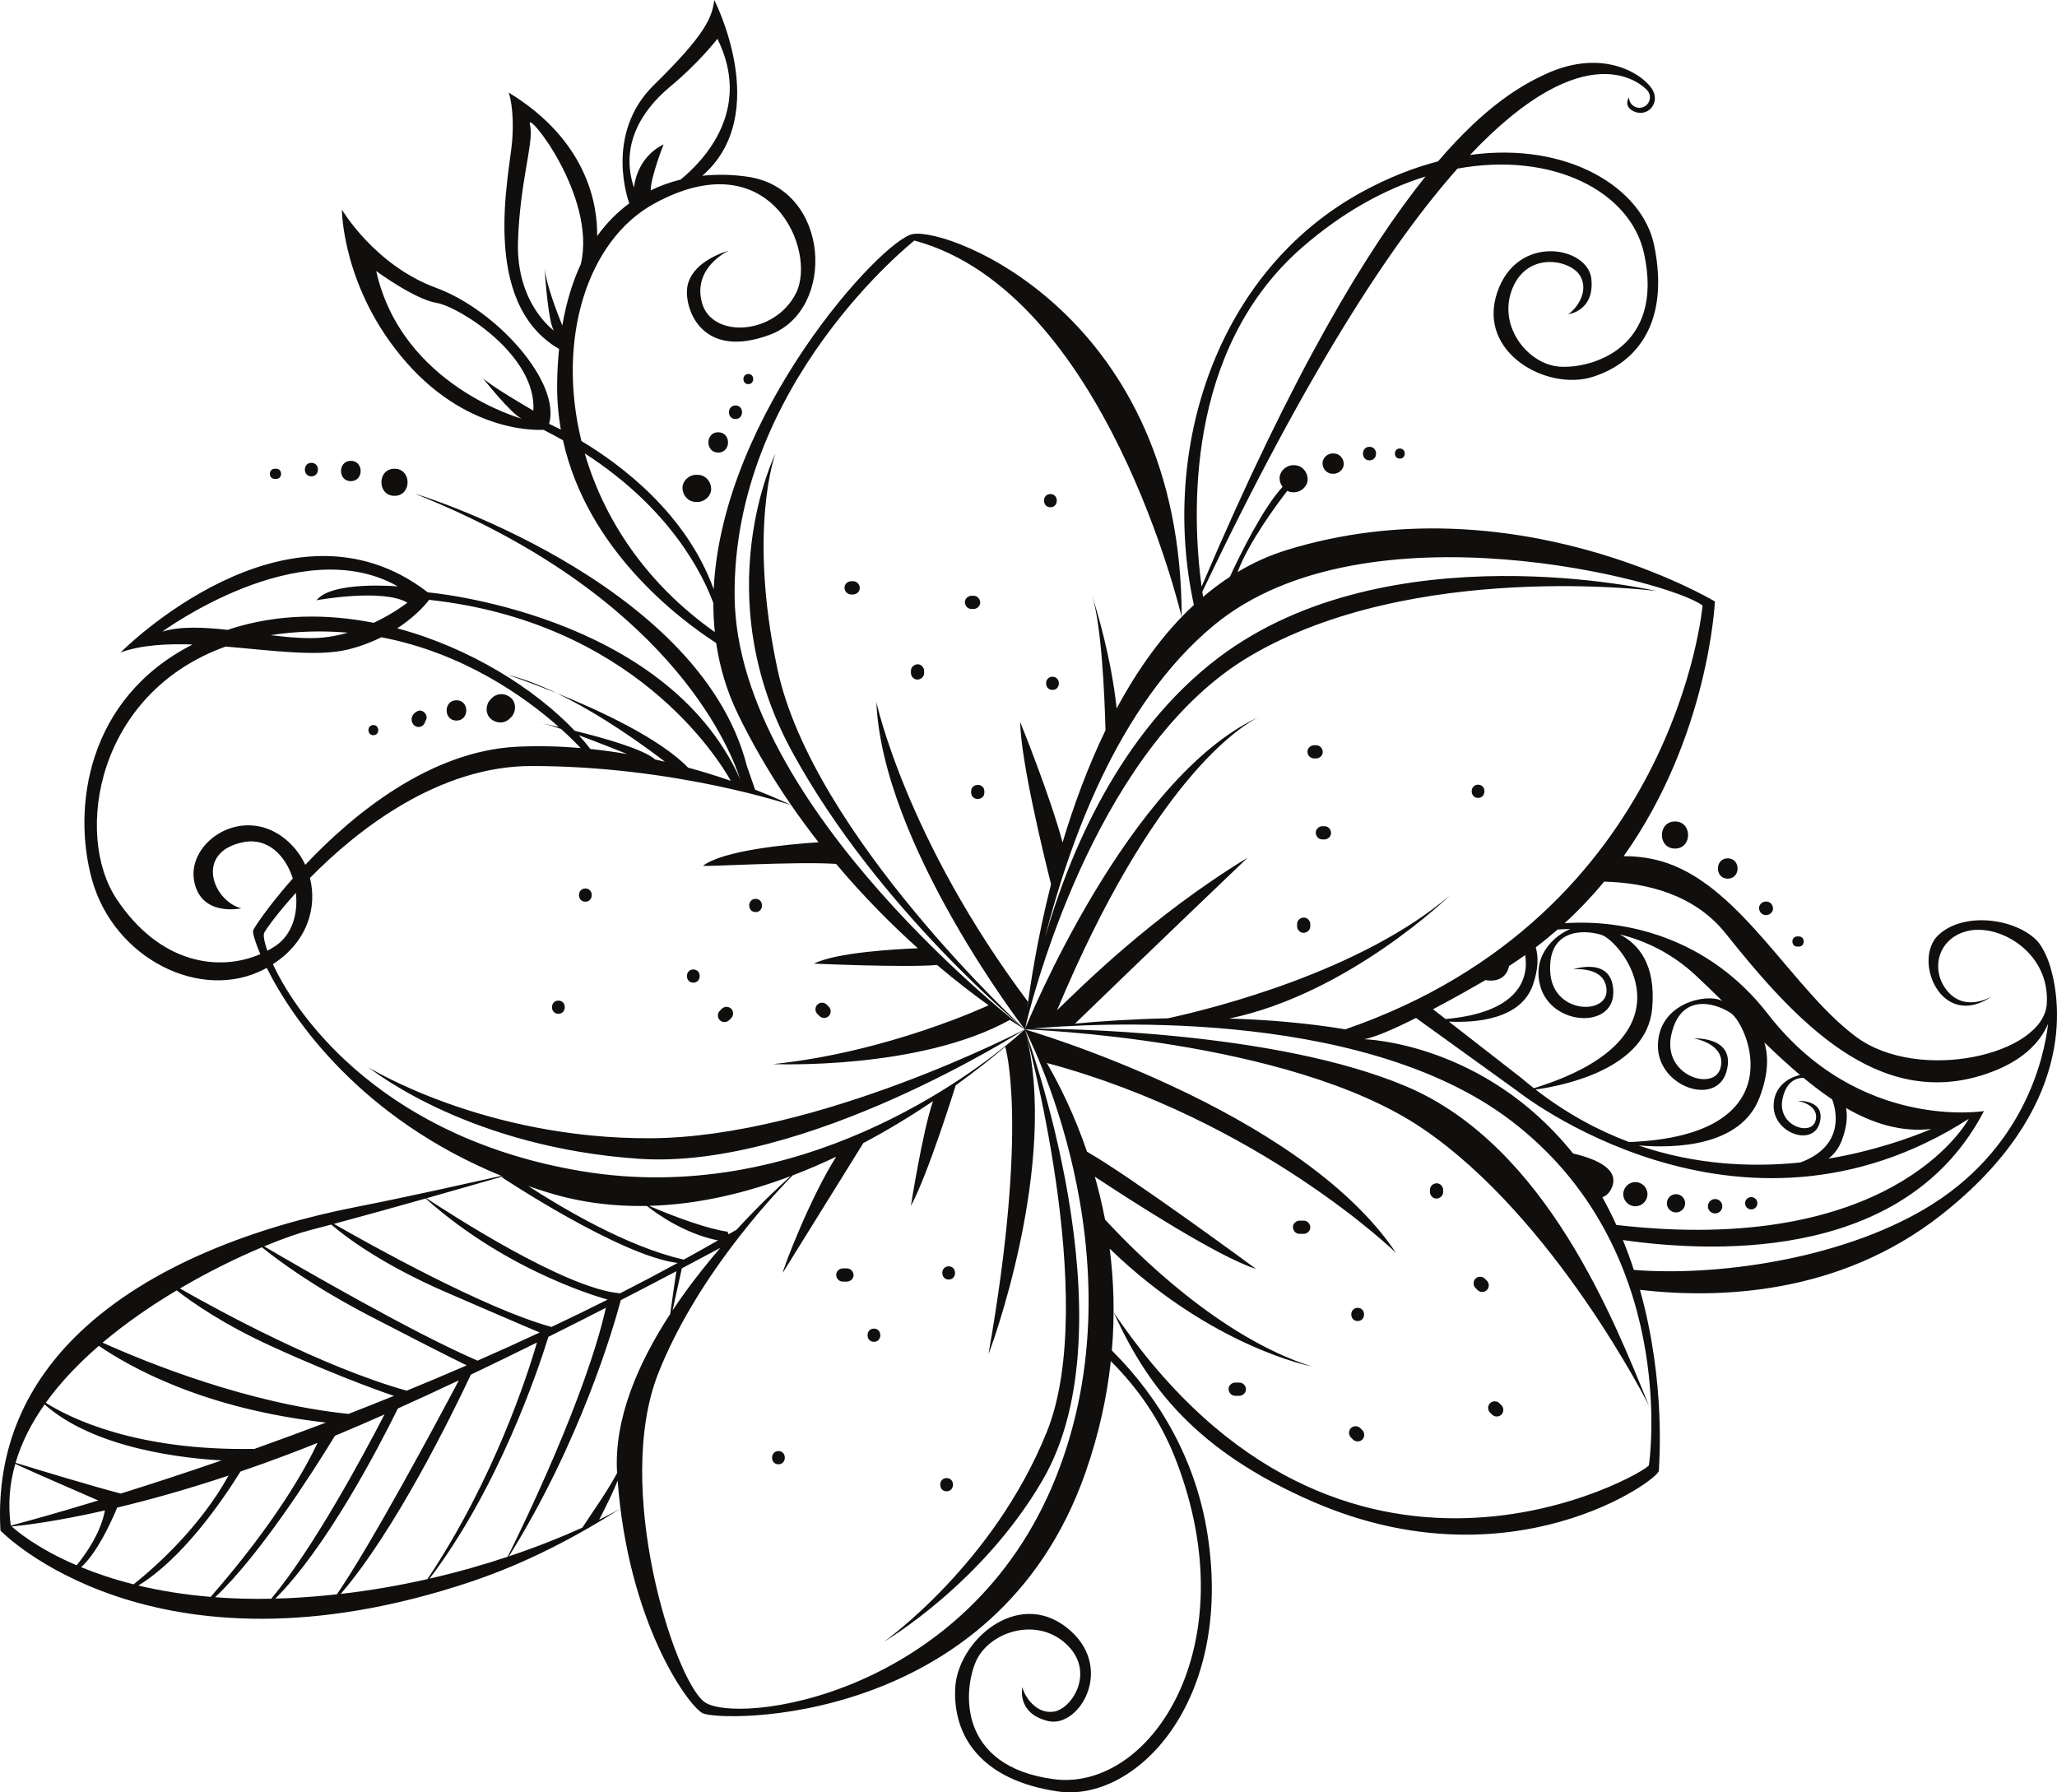 <?xml version="1.0" encoding="UTF-8"?><svg xmlns="http://www.w3.org/2000/svg" xmlns:xlink="http://www.w3.org/1999/xlink" height="435.7" preserveAspectRatio="xMidYMid meet" version="1.0" viewBox="0.0 0.0 500.0 435.7" width="500.0" zoomAndPan="magnify"><defs><clipPath id="a"><path d="M 0 0 L 500 0 L 500 435.68 L 0 435.68 Z M 0 0"/></clipPath></defs><g><g clip-path="url(#a)" id="change1_1"><path d="M 340.262 111.488 C 341.852 111.488 341.852 109.02 340.262 109.02 C 338.672 109.02 338.668 111.488 340.262 111.488 Z M 332.891 111.902 C 335.012 111.902 335.016 108.609 332.891 108.609 C 330.773 108.609 330.77 111.902 332.891 111.902 Z M 323.934 110.223 C 322.641 110.223 321.402 111.359 321.465 112.691 C 321.523 114.031 322.551 115.164 323.934 115.164 C 324.012 115.164 324.086 115.164 324.164 115.164 C 325.453 115.164 326.691 114.027 326.633 112.691 C 326.574 111.355 325.547 110.223 324.164 110.223 C 324.086 110.223 324.012 110.223 323.934 110.223 Z M 419.969 213.586 C 423.145 213.586 423.148 208.645 419.969 208.645 C 416.789 208.645 416.781 213.586 419.969 213.586 Z M 429.223 222.434 C 429.258 222.434 429.293 222.434 429.328 222.434 C 430.188 222.434 431.016 221.676 430.973 220.789 C 430.934 219.895 430.25 219.141 429.328 219.141 C 429.293 219.141 429.258 219.141 429.223 219.141 C 428.359 219.141 427.535 219.898 427.574 220.789 C 427.617 221.68 428.301 222.434 429.223 222.434 Z M 436.871 230.098 C 436.996 230.098 437.121 230.098 437.246 230.098 C 438.836 230.098 438.84 227.625 437.246 227.625 C 437.121 227.625 436.996 227.625 436.871 227.625 C 435.281 227.625 435.281 230.098 436.871 230.098 Z M 407.145 206.27 C 411.383 206.27 411.391 199.684 407.145 199.684 C 402.902 199.684 402.898 206.27 407.145 206.27 Z M 425.676 293.984 C 426.504 293.984 427.172 293.312 427.172 292.488 C 427.172 291.66 426.5 290.992 425.676 290.992 C 424.848 290.992 424.18 291.664 424.18 292.488 C 424.18 293.316 424.852 293.984 425.676 293.984 Z M 416.895 294.965 C 417.863 294.965 418.648 294.18 418.648 293.211 C 418.645 292.242 417.859 291.461 416.895 291.461 C 415.926 291.461 415.141 292.246 415.141 293.215 C 415.145 294.18 415.926 294.965 416.895 294.965 Z M 407.391 294.719 C 408.613 294.715 409.609 293.723 409.609 292.496 C 409.609 291.27 408.613 290.277 407.387 290.277 C 406.16 290.277 405.168 291.273 405.168 292.496 C 405.172 293.723 406.164 294.719 407.391 294.719 Z M 397.512 293.223 C 399.137 293.219 400.449 291.902 400.449 290.281 C 400.449 288.656 399.133 287.344 397.512 287.344 C 395.887 287.344 394.57 288.66 394.57 290.285 C 394.574 291.906 395.891 293.223 397.512 293.223 Z M 497.848 248.852 C 495.785 253.641 491.305 258.168 482.742 261.059 C 456.379 269.965 436.242 247.949 419.453 226.895 C 411.855 217.367 400.176 214.582 389.938 214.301 C 387.051 217.785 383.855 221.18 380.32 224.418 C 394.621 223.406 415.141 227.625 429.746 246.508 C 451.855 275.09 482.242 270.078 482.242 270.078 C 463.758 305.652 419.18 304.945 394.48 301.43 C 395.473 303.863 396.359 306.289 397.148 308.695 C 397.148 308.695 397.148 308.691 397.148 308.691 C 416.609 310.262 446.605 306.375 467.809 293.887 C 491.988 279.648 496.863 257.121 497.848 248.852 Z M 392.891 297.77 L 392.891 297.766 C 459.336 305.426 477.746 273.426 478.551 271.969 C 422.391 308.008 368.738 265.141 368.738 265.141 C 365.762 262.996 348.84 250.797 344.199 247.453 C 339.18 249.969 334.352 252.113 331.609 252.617 C 331.609 252.617 360.637 253.289 382.367 280.387 C 388.359 281.801 393.801 284.336 391.723 288.836 C 391.188 290 390.418 290.691 389.496 291.02 C 390.73 293.254 391.859 295.508 392.891 297.77 Z M 361.105 238.234 C 358.898 239.516 353.809 242.438 348.328 245.328 L 351.379 247.703 C 368.738 246.18 371.688 238.273 370.734 232.156 C 369.457 233.062 368.148 233.953 366.801 234.816 C 366.781 234.906 366.777 234.98 366.754 235.074 C 366.066 237.848 363.617 238.734 361.105 238.234 Z M 447.676 277.246 C 446.973 279.098 445.848 280.527 444.477 281.641 C 455.453 279.789 464.293 276.613 469.469 274.438 C 462.184 275.258 455.32 273.145 448.727 269.34 C 449.113 271.418 448.91 274.012 447.676 277.246 Z M 427.688 266.805 C 423.113 278.801 406.961 279.168 398.266 278.43 C 412.188 283.195 425.82 283.797 437.625 282.57 C 447.098 279.094 447.043 271.805 445.355 267.25 C 443 265.672 440.676 263.898 438.371 261.992 C 436.195 262.02 434.109 263.258 433.289 267.066 C 431.855 273.742 440.336 276.316 441.324 272.395 C 442.316 268.473 436.996 267.605 436.996 267.605 C 436.996 267.605 443.918 267.223 442.293 273.008 C 440.672 278.793 431.027 275.512 431.121 268.727 C 431.184 264.238 434.531 261.988 437.543 261.309 C 434.617 258.84 431.73 256.16 428.863 253.395 C 429.902 256.738 429.863 261.102 427.688 266.805 Z M 419.66 260.48 C 417.238 269.113 402.852 264.215 402.992 254.094 C 403.133 243.977 414.496 241.449 418.344 243.18 C 418.438 243.223 418.539 243.27 418.645 243.316 C 416.512 241.215 414.383 239.141 412.246 237.156 C 406.324 231.648 399.883 228.641 393.707 227.129 C 398.211 229.453 402.562 234.355 401.598 245.145 C 400.289 259.75 380.328 263.852 373.266 264.848 C 380.734 270.637 388.391 274.762 395.988 277.613 C 436.727 276.023 424.82 248.859 420.625 246.195 C 416.316 243.457 408.371 241.66 406.23 251.621 C 404.09 261.578 416.734 265.414 418.215 259.566 C 419.691 253.719 411.762 252.426 411.762 252.426 C 411.762 252.426 422.078 251.852 419.66 260.48 Z M 381.68 225.82 C 380.621 225.84 379.59 225.883 378.602 225.957 C 376.906 227.438 375.141 228.883 373.293 230.285 C 373.297 230.285 373.297 230.281 373.297 230.281 C 373.969 232.582 373.945 235.551 372.609 239.406 C 369.656 247.922 358.461 248.637 352.191 248.336 L 369.738 261.992 C 370.773 262.875 371.812 263.711 372.852 264.527 C 413.184 252.02 394.012 228.664 389.203 227.223 C 384.312 225.762 376.176 226.191 376.82 236.355 C 377.465 246.52 390.68 246.777 390.512 240.75 C 390.348 234.719 382.363 235.629 382.363 235.629 C 382.363 235.629 392.141 232.273 392.152 241.238 C 392.168 250.199 376.992 249.395 374.379 239.617 C 372.496 232.57 377.293 227.738 381.68 225.82 Z M 327.012 250.211 C 407.41 222.461 413.844 147.199 413.844 147.199 C 406.48 141.312 331.969 121.578 295.156 151.914 C 271.598 171.324 259.738 205.445 253.996 227.953 C 259.84 207.652 272.039 178.121 296.234 159.832 C 337.605 128.551 402.645 143.664 402.645 143.664 C 402.645 143.664 343.453 136.012 303.695 159.57 C 267.734 180.883 252.168 237.805 249.523 248.477 C 249.348 249.379 249.219 249.949 249.137 250.156 C 249.996 248.039 274.273 189.012 305.879 174.348 C 301.289 176.668 280.254 189.879 256.945 245.559 C 262.848 239.879 279.961 222.68 303.266 208.488 C 303.266 208.488 278.891 231.777 261.312 248.816 C 267.293 248.262 275.102 247.719 283.914 247.527 C 295.156 245.07 330.664 236.164 352.395 217.699 C 352.395 217.699 327.875 241.539 298.812 247.59 C 307.961 247.867 317.598 248.641 327.012 250.211 Z M 255.355 249.426 L 255.344 249.426 C 255.348 249.426 255.352 249.426 255.355 249.426 Z M 292.074 142.609 C 314.301 90.293 332.43 60.398 346.492 42.91 C 336.703 45.949 326.441 51.492 316.508 60.152 C 287.879 85.098 289.801 125.746 292.074 142.609 Z M 471.879 295.309 C 446.898 314.957 417.406 315.711 398.629 313.535 C 405.031 336.344 403.227 356.18 403.227 357.504 C 403.227 359.68 367.285 385.82 319.359 365.129 C 290.094 352.488 278.609 336.41 270.695 318.996 C 326.285 401.207 400.531 357.805 400.801 356.164 C 401.07 354.527 408.004 303.477 367.305 272.422 C 330.312 244.195 262.938 248.938 250.961 250.035 C 256.914 250.039 309.695 250.453 341.863 264.102 C 375.984 278.578 392.527 321.488 400.801 341.652 C 400.801 341.652 377.859 295.902 345.523 274.141 C 313.191 252.379 249.109 250.219 249.109 250.219 C 249.109 250.219 214.492 205.391 213.02 170.648 C 213.02 170.648 220.18 203.914 249.867 243.5 L 249.629 245.617 C 250.391 239.602 252.105 228.242 255.477 214.93 C 253.52 207.141 248.145 184.953 247.973 175.488 C 247.973 175.488 255.344 193.656 258.277 204.793 C 260.961 195.859 264.383 186.477 268.719 177.512 C 268.496 169.023 267.773 152.262 265.477 144.844 C 266.441 147.824 270.09 159.641 271.426 172.211 C 276.504 162.766 282.684 154.016 290.199 147.047 C 281.961 109.199 295.609 66.094 330.988 46.699 C 337.383 43.195 343.605 40.77 349.551 39.223 C 361.324 25.477 369.992 20.656 375.562 18.066 C 390.25 11.227 400.195 18.676 401.844 22.129 C 403.379 25.352 400.359 28.438 397.305 27.141 C 394.395 25.906 395.957 23.656 395.957 23.656 C 395.957 24.309 396.207 24.961 396.703 25.457 C 397.699 26.453 399.312 26.453 400.309 25.457 C 401.305 24.461 401.305 22.848 400.309 21.852 C 399.211 20.754 385.887 7.438 357.324 37.664 C 381.301 34.363 399.242 45.809 402.078 59.625 C 405.883 78.164 398.105 88.168 387.094 91.625 C 376.086 95.086 359.086 85.797 363.883 71.223 C 368.68 56.645 385.965 59.879 386.809 67.758 C 387.656 75.633 381.176 76.395 381.176 76.395 C 382.996 75.262 386.355 71.02 384.129 67.105 C 381.902 63.195 371.41 60.906 367.645 70.082 C 363.875 79.254 371.441 88.621 379.129 89.133 C 386.816 89.648 404.617 84.672 399.633 61.656 C 396.352 46.523 377.367 36.77 354.281 40.984 C 338.254 59.012 317.734 90.355 292.246 143.84 C 292.312 144.281 292.375 144.695 292.438 145.094 C 294.508 143.332 296.672 141.699 298.938 140.223 C 301.375 134.957 307.008 123.43 311.758 118.355 C 311.336 117.801 311.07 117.113 311.039 116.371 C 310.957 114.594 312.609 113.078 314.332 113.078 C 314.406 113.078 314.484 113.078 314.562 113.078 C 316.406 113.078 317.773 114.59 317.855 116.371 C 317.934 118.152 316.285 119.664 314.562 119.664 C 314.484 119.664 314.406 119.664 314.332 119.664 C 313.809 119.664 313.328 119.535 312.902 119.32 C 310.312 122.668 303.508 131.848 300.816 139.055 C 304.555 136.82 308.547 134.992 312.824 133.68 C 367.828 116.797 416.844 146.203 416.844 146.203 C 416.844 146.203 415.406 178.938 394.668 208.129 C 398.133 208.102 401.734 208.578 405.34 209.832 C 423.609 216.184 435.879 240.691 451.148 252.016 C 466.418 263.344 496.711 256.391 497.516 244.016 C 498.316 231.645 486.27 224.66 478.621 226.23 C 470.977 227.801 469.004 235.863 473.461 241.02 C 477.922 246.18 484.266 242.141 484.266 242.141 C 471.848 250.734 464.73 233.199 471.238 227.227 C 477.512 221.473 489.926 223.344 495.066 228.59 C 495.848 229.383 496.762 230.836 497.547 232.699 C 497.551 232.707 497.617 232.859 497.727 233.141 C 497.773 233.258 497.816 233.371 497.859 233.488 C 497.895 233.586 497.934 233.688 497.973 233.801 C 498.164 234.336 498.344 234.898 498.504 235.484 C 500.883 243.809 504.66 269.527 471.879 295.309 Z M 181.895 93.375 C 183.484 93.375 183.488 90.906 181.895 90.906 C 180.309 90.906 180.305 93.375 181.895 93.375 Z M 178.777 101.855 C 180.898 101.855 180.902 98.562 178.777 98.562 C 176.66 98.562 176.656 101.855 178.777 101.855 Z M 174.578 105.074 C 171.398 105.074 171.395 110.016 174.578 110.016 C 177.758 110.016 177.762 105.074 174.578 105.074 Z M 169.57 115.422 C 169.441 115.422 169.316 115.422 169.188 115.422 C 167.465 115.422 165.812 116.938 165.895 118.715 C 165.973 120.5 167.34 122.012 169.188 122.012 C 169.316 122.012 169.441 122.012 169.57 122.012 C 171.297 122.012 172.945 120.496 172.863 118.715 C 172.785 116.934 171.418 115.422 169.57 115.422 Z M 90.754 178.719 C 92.344 178.719 92.348 176.246 90.754 176.246 C 89.164 176.246 89.164 178.719 90.754 178.719 Z M 66.793 116.414 C 66.906 116.414 67.02 116.414 67.137 116.414 C 68.723 116.414 68.727 113.941 67.137 113.941 C 67.02 113.941 66.906 113.941 66.793 113.941 C 65.203 113.941 65.199 116.414 66.793 116.414 Z M 102.176 176.66 C 102.777 176.496 103.254 175.949 103.363 175.34 C 103.652 174.965 103.785 174.492 103.641 173.961 C 103.426 173.18 102.445 172.477 101.613 172.812 C 100.527 173.25 99.754 174.289 100.148 175.512 C 100.426 176.355 101.289 176.906 102.176 176.66 Z M 75.691 115.797 C 77.812 115.797 77.816 112.504 75.691 112.504 C 73.574 112.504 73.57 115.797 75.691 115.797 Z M 85.277 112.023 C 82.098 112.023 82.094 116.965 85.277 116.965 C 88.457 116.965 88.461 112.023 85.277 112.023 Z M 110.953 175.16 C 114.133 175.16 114.137 170.219 110.953 170.219 C 107.773 170.219 107.77 175.16 110.953 175.16 Z M 123.895 174.676 C 124.008 174.562 124.121 174.449 124.238 174.336 C 125.457 173.113 125.547 170.879 124.238 169.676 C 122.922 168.469 120.883 168.375 119.578 169.676 C 119.465 169.789 119.352 169.906 119.238 170.02 C 118.016 171.238 117.926 173.473 119.238 174.676 C 120.551 175.883 122.594 175.98 123.895 174.676 Z M 95.891 113.938 C 91.652 113.938 91.645 120.527 95.891 120.527 C 100.129 120.527 100.137 113.938 95.891 113.938 Z M 132.074 175.879 C 131.625 175.766 131.227 175.68 130.898 175.633 C 130.898 175.633 131.332 175.719 132.074 175.879 Z M 135.215 168.445 C 131.211 166.523 127.164 164.941 123.348 164.016 C 123.348 164.016 128.398 165.691 135.215 168.445 Z M 132.32 64.473 C 132.324 64.66 132.34 64.859 132.359 65.066 C 132.336 64.688 132.32 64.473 132.32 64.473 Z M 362.688 343.863 C 363.301 344.477 364.344 344.477 364.957 343.863 C 365.574 343.25 365.574 342.211 364.957 341.594 C 364.789 341.426 364.621 341.258 364.453 341.09 C 363.84 340.477 362.797 340.477 362.184 341.09 C 361.566 341.707 361.566 342.746 362.184 343.359 C 362.352 343.527 362.52 343.695 362.688 343.863 Z M 350.793 289.742 C 350.793 289.574 350.793 289.406 350.793 289.238 C 350.793 288.398 350.055 287.594 349.188 287.633 C 348.316 287.672 347.582 288.34 347.582 289.238 C 347.582 289.406 347.582 289.574 347.582 289.742 C 347.582 290.582 348.32 291.387 349.188 291.348 C 350.059 291.309 350.793 290.645 350.793 289.742 Z M 360.922 310.812 C 360.309 310.199 359.266 310.199 358.648 310.812 C 358.035 311.426 358.035 312.469 358.648 313.082 C 358.816 313.25 358.988 313.418 359.156 313.586 C 359.77 314.199 360.812 314.199 361.426 313.586 C 362.039 312.973 362.039 311.93 361.426 311.316 C 361.258 311.148 361.09 310.98 360.922 310.812 Z M 315.883 296.719 C 315.043 296.719 314.238 297.453 314.277 298.32 C 314.316 299.191 314.98 299.926 315.883 299.926 C 316.219 299.926 316.555 299.926 316.891 299.926 C 317.73 299.926 318.535 299.188 318.496 298.32 C 318.457 297.453 317.789 296.719 316.891 296.719 C 316.555 296.719 316.219 296.719 315.883 296.719 Z M 301.246 339.289 C 302.086 339.289 302.895 338.551 302.855 337.684 C 302.816 336.812 302.148 336.078 301.246 336.078 C 300.91 336.078 300.574 336.078 300.238 336.078 C 299.398 336.078 298.594 336.816 298.633 337.684 C 298.672 338.555 299.34 339.289 300.238 339.289 C 300.574 339.289 300.91 339.289 301.246 339.289 Z M 328.371 349.418 C 328.539 349.586 328.707 349.754 328.879 349.922 C 329.488 350.535 330.535 350.535 331.148 349.922 C 331.762 349.305 331.762 348.266 331.148 347.648 C 330.98 347.48 330.812 347.312 330.645 347.145 C 330.027 346.531 328.984 346.531 328.371 347.145 C 327.758 347.762 327.758 348.801 328.371 349.418 Z M 330.012 317.91 C 327.945 317.91 327.941 321.121 330.012 321.121 C 332.078 321.121 332.082 317.91 330.012 317.91 Z M 230.094 359.293 C 228.027 359.293 228.023 362.504 230.094 362.504 C 232.16 362.504 232.164 359.293 230.094 359.293 Z M 189.219 352.73 C 187.152 352.73 187.148 355.941 189.219 355.941 C 191.285 355.941 191.289 352.73 189.219 352.73 Z M 212.43 322.957 C 210.363 322.957 210.359 326.168 212.43 326.168 C 214.496 326.168 214.5 322.957 212.43 322.957 Z M 230.598 307.816 C 228.531 307.816 228.527 311.031 230.598 311.031 C 232.664 311.031 232.668 307.816 230.598 307.816 Z M 205.871 308.324 C 205.535 308.324 205.199 308.324 204.859 308.324 C 204.023 308.324 203.219 309.062 203.258 309.93 C 203.297 310.801 203.961 311.535 204.859 311.535 C 205.199 311.535 205.535 311.535 205.871 311.535 C 206.711 311.535 207.516 310.797 207.477 309.93 C 207.438 309.059 206.77 308.324 205.871 308.324 Z M 135.727 243.223 C 133.66 243.223 133.656 246.434 135.727 246.434 C 137.793 246.434 137.797 243.223 135.727 243.223 Z M 168.527 235.656 C 166.461 235.656 166.457 238.867 168.527 238.867 C 170.594 238.867 170.598 235.656 168.527 235.656 Z M 142.285 215.973 C 140.219 215.973 140.219 219.184 142.285 219.184 C 144.352 219.184 144.355 215.973 142.285 215.973 Z M 199.184 246.973 C 199.797 247.59 200.844 247.59 201.453 246.973 C 202.07 246.359 202.07 245.32 201.453 244.703 C 201.285 244.535 201.117 244.367 200.949 244.199 C 200.336 243.586 199.293 243.586 198.68 244.199 C 198.066 244.812 198.066 245.855 198.68 246.469 C 198.848 246.637 199.016 246.805 199.184 246.973 Z M 183.668 218.496 C 181.602 218.496 181.598 221.711 183.668 221.711 C 185.734 221.711 185.734 218.496 183.668 218.496 Z M 175.465 245.211 C 175.297 245.379 175.129 245.547 174.961 245.715 C 174.348 246.328 174.348 247.371 174.961 247.984 C 175.578 248.598 176.617 248.598 177.23 247.984 C 177.402 247.816 177.57 247.648 177.738 247.48 C 178.352 246.867 178.352 245.82 177.738 245.211 C 177.121 244.594 176.082 244.594 175.465 245.211 Z M 221.422 163.078 C 221.422 163.246 221.422 163.414 221.422 163.582 C 221.422 164.422 222.16 165.227 223.027 165.188 C 223.898 165.148 224.633 164.484 224.633 163.582 C 224.633 163.414 224.633 163.246 224.633 163.078 C 224.633 162.238 223.895 161.434 223.027 161.473 C 222.156 161.512 221.422 162.18 221.422 163.078 Z M 255.324 120.094 C 253.258 120.094 253.258 123.305 255.324 123.305 C 257.391 123.305 257.395 120.094 255.324 120.094 Z M 255.828 167.711 C 257.898 167.711 257.898 164.5 255.828 164.5 C 253.766 164.5 253.762 167.711 255.828 167.711 Z M 206.879 141.285 C 206.039 141.285 205.234 142.027 205.273 142.895 C 205.312 143.762 205.98 144.5 206.879 144.5 C 207.047 144.5 207.215 144.5 207.387 144.5 C 208.223 144.5 209.027 143.762 208.988 142.895 C 208.949 142.023 208.285 141.285 207.387 141.285 C 207.215 141.285 207.047 141.285 206.879 141.285 Z M 236.652 148.031 C 237.492 148.031 238.297 147.293 238.258 146.426 C 238.223 145.555 237.555 144.82 236.652 144.82 C 236.484 144.82 236.316 144.82 236.148 144.82 C 235.309 144.82 234.504 145.559 234.543 146.426 C 234.582 147.297 235.25 148.031 236.148 148.031 C 236.316 148.031 236.484 148.031 236.652 148.031 Z M 239.27 192.66 C 239.27 192.555 239.27 192.453 239.27 192.348 C 239.27 190.281 236.059 190.277 236.059 192.348 C 236.059 192.453 236.059 192.555 236.059 192.66 C 236.059 194.727 239.27 194.73 239.27 192.66 Z M 316.891 223.039 C 316.023 223.078 315.285 223.742 315.285 224.645 C 315.285 224.812 315.285 224.98 315.285 225.148 C 315.285 225.988 316.023 226.793 316.891 226.754 C 317.762 226.715 318.496 226.051 318.496 225.148 C 318.496 224.98 318.496 224.812 318.496 224.645 C 318.496 223.805 317.758 223 316.891 223.039 Z M 359.281 190.742 C 357.215 190.742 357.211 193.953 359.281 193.953 C 361.348 193.953 361.352 190.742 359.281 190.742 Z M 321.523 182.762 C 321.484 181.891 320.82 181.152 319.918 181.152 C 319.75 181.152 319.582 181.152 319.414 181.152 C 318.574 181.152 317.77 181.891 317.809 182.762 C 317.848 183.629 318.516 184.363 319.414 184.363 C 319.582 184.363 319.75 184.363 319.918 184.363 C 320.758 184.363 321.562 183.629 321.523 182.762 Z M 321.938 200.836 C 321.77 200.836 321.602 200.836 321.434 200.836 C 320.594 200.836 319.789 201.574 319.828 202.441 C 319.867 203.309 320.531 204.047 321.434 204.047 C 321.602 204.047 321.77 204.047 321.938 204.047 C 322.777 204.047 323.582 203.309 323.543 202.441 C 323.504 201.57 322.84 200.836 321.938 200.836 Z M 305.879 174.348 C 306.188 174.203 306.496 174.055 306.805 173.922 C 306.805 173.922 306.484 174.039 305.879 174.348 Z M 89.559 259.449 C 91.629 261 114.766 278.902 155.301 281.68 C 195.84 284.457 249.109 250.219 249.109 250.219 C 249.109 250.219 198.75 276.461 158.215 276.684 C 117.68 276.91 89.559 259.449 89.559 259.449 Z M 254.438 348.109 C 241.441 380.316 214.91 399.039 214.91 399.039 C 214.91 399.039 238.699 385.141 253.453 359.746 C 275.684 321.488 249.109 250.219 249.109 250.219 C 249.109 250.219 267.434 315.902 254.438 348.109 Z M 188.98 162.66 C 181.691 128.492 188.488 110.258 188.488 110.258 C 188.488 110.258 171.609 144.352 192.547 182.742 C 213.48 221.133 249.109 250.219 249.109 250.219 C 249.109 250.219 197.578 202.953 188.98 162.66 Z M 173.754 153.641 C 173.512 151.297 173.391 148.949 173.395 146.598 C 170.785 139.512 162.934 123.633 142.141 110.215 C 146.723 125.988 156.871 141.738 173.754 153.641 Z M 141.211 64.141 L 141.199 64.152 C 145.055 47.586 127.691 26.16 128.809 30.266 C 128.867 30.488 128.914 30.727 128.949 30.977 C 129.555 35.367 126.402 44.25 125.91 58.625 C 125.391 73.824 134.617 80.336 134.617 80.336 C 133.297 78.234 132.531 67.691 132.359 65.066 C 132.711 68.973 135.406 75.98 136.68 79.117 C 137.676 73.348 139.227 68.375 141.211 64.141 Z M 106.152 73.641 C 100.801 72.77 91.445 65.887 91.445 65.887 C 97.695 93.82 126.859 101.785 126.859 101.785 C 124.305 100.734 117.281 91.82 117.281 91.82 C 119.266 93.859 129.648 99.824 129.648 99.824 C 130.469 86.301 111.508 74.512 106.152 73.641 Z M 154.113 45.613 C 154.113 45.613 154.504 38.434 161.301 35.105 C 161.301 35.105 158.164 43.039 158.168 46.277 C 160.527 45.121 162.969 44.258 165.445 43.648 C 171.188 38.949 182.902 26.621 174.383 9.426 C 174.383 9.426 170.133 15.035 162.812 21.137 C 155.492 27.234 150.758 35.754 154.113 45.613 Z M 249.109 250.219 C 249.109 250.219 247.781 249.449 245.465 247.922 C 223.359 260.188 187.961 258.66 187.961 258.66 C 216.176 255.715 240.297 244.359 240.297 244.359 L 240.301 244.363 C 236.836 241.879 232.547 238.613 227.777 234.574 C 219.367 235.227 197.859 234.234 197.859 234.234 C 203.34 231.496 217.883 230.703 223.113 230.508 C 216.828 224.859 209.973 218.016 203.23 209.996 C 193.555 209.336 170.441 210.785 170.906 210.434 C 175.832 206.734 191.094 205.258 198.957 204.734 C 196.711 201.859 194.492 198.855 192.328 195.719 C 192.094 195.379 191.859 195.035 191.629 194.691 L 190.762 193.414 C 186.691 187.305 182.844 180.715 179.402 173.652 C 176.656 168.02 174.953 162.199 174.086 156.312 C 164.898 150.359 142.684 133.547 136.848 107.023 C 135.312 106.156 133.738 105.301 132.078 104.469 C 132.078 104.469 114.488 105.977 98.805 88.129 C 83.125 70.277 83.102 50.949 83.102 50.949 C 83.102 50.949 91.055 64.465 105.969 69.953 C 120.883 75.441 136.375 93.027 133.469 103.039 C 133.469 103.039 134.543 103.504 136.328 104.422 C 135.676 100.676 135.348 96.75 135.434 92.641 C 135.488 89.902 135.645 87.301 135.895 84.828 C 116.441 73.52 123.918 42.07 124.5 34.203 C 125.094 26.195 123.645 22.5 123.645 22.5 C 143.055 34.324 145.266 50.172 145.152 57.371 C 147.48 54.137 150.129 51.512 152.98 49.414 L 152.961 49.422 C 152.961 49.422 146.605 32.742 158.973 20.633 C 171.344 8.527 173.105 4.297 173.617 -0.004 C 173.617 -0.004 187.926 27.777 170.707 42.727 C 174.477 42.324 178.242 42.441 181.836 42.977 C 201.852 45.945 203.344 75.312 187.156 81.363 C 170.973 87.41 166.566 75.691 167 70.324 C 167.434 64.957 173.348 62.082 177.172 60.902 C 177.172 60.902 168.223 64.973 170.645 73.645 C 173.062 82.32 188.262 81.547 193.469 71.301 C 198.676 61.059 187.41 33.926 158.996 49.508 C 142.625 58.488 135.27 82.578 141.328 107.203 C 150.965 112.977 166.824 124.848 173.48 143.246 C 175.512 100.531 214.422 58.207 221.879 56.891 C 231.137 55.258 287.23 76.984 287.23 149.961 C 287.23 149.961 268.773 71.016 222.266 58.469 C 222.266 58.469 177.891 93.469 178.57 145.23 C 179.242 196.629 249.109 250.219 249.109 250.219 Z M 192.172 285.902 C 181.383 289.977 169.715 292.805 157.777 293.121 C 164.316 295.945 172.227 298.77 176.84 299.395 C 176.84 299.395 176.965 299.672 177.098 300.035 C 177.691 299.691 178.289 299.348 178.887 298.996 L 178.887 299.078 C 184.398 293.066 189.328 288.453 192.172 285.902 Z M 175.113 303.32 C 172.855 304.531 169.66 306.238 165.738 308.309 L 163.473 318.543 C 167.141 313.02 171.184 307.875 175.113 303.32 Z M 162.91 319.395 C 163.59 314.422 164.105 310.984 164.406 309.012 C 160.492 311.074 155.934 313.453 150.902 316.043 C 149.082 322.867 141.051 350.469 123.707 378.312 C 131.004 375.867 137.047 373.383 141.551 371.34 C 144.203 367.285 147.582 362.574 149.996 358.07 C 149.996 358.062 149.996 358.055 149.996 358.047 C 149.188 344.934 155.121 331.328 162.91 319.395 Z M 123.406 378.414 C 127.344 370.488 142.43 339.355 147.277 317.898 C 142.879 320.148 138.188 322.523 133.301 324.957 C 130.715 333.289 121.113 361.746 104.414 383.734 C 111.41 382.137 117.777 380.289 123.406 378.414 Z M 103.895 383.855 C 120.059 359.688 128.246 334.176 130.523 326.336 C 125.312 328.914 119.914 331.547 114.457 334.145 C 109.867 343.898 96.02 372.168 82.816 387.449 C 90.32 386.59 97.367 385.328 103.895 383.855 Z M 81.891 387.547 C 90.367 375.199 106.094 345.82 111.539 335.531 C 106.598 337.867 101.625 340.164 96.715 342.371 C 91.883 352.176 79.387 376.156 66.926 388.586 C 67.957 388.559 68.984 388.531 70.043 388.484 C 74.102 388.293 78.047 387.969 81.891 387.547 Z M 65.93 388.621 C 76.172 376.41 88.461 353.5 93.465 343.82 C 89.375 345.637 85.344 347.371 81.426 349 C 75.648 358.445 63.02 378.141 52.293 388.258 C 56.547 388.578 61.082 388.719 65.93 388.621 Z M 51.211 388.172 C 66.777 370.297 74.074 357.328 77.188 350.734 C 74.789 351.703 72.441 352.625 70.164 353.484 C 66.105 355.023 62.199 356.426 58.453 357.707 C 53.688 365.352 44.207 378.961 33.629 385.406 C 38.789 386.645 44.648 387.625 51.211 388.172 Z M 32.484 385.117 C 37.883 380.793 48.602 371.246 55.555 358.684 C 45.184 362.137 36.109 364.645 28.492 366.461 C 26.758 370.605 23.465 377.574 19.73 380.953 C 23.363 382.445 27.605 383.887 32.484 385.117 Z M 18.625 380.496 C 20.918 377.684 24.484 372.605 25.504 367.156 C 13.742 369.828 5.934 370.762 2.844 371.055 C 3.938 372.051 9 376.379 18.625 380.496 Z M 2.621 370.848 C 5.477 370.094 13.012 368.055 23.898 364.738 C 19.395 362.789 7.816 357.758 3.711 355.844 C 2.348 360.625 1.891 365.633 2.617 370.844 C 2.617 370.844 2.621 370.848 2.621 370.848 Z M 3.785 355.582 C 8.496 357.027 22.871 361.402 29.363 363.051 C 36.508 360.82 44.773 358.137 53.875 354.992 C 45.305 354.539 23.094 352.301 10.844 341.383 C 7.695 345.844 5.242 350.586 3.785 355.582 Z M 11.121 340.992 C 16.82 344.602 32.91 352.711 61.703 352.195 C 61.703 352.195 61.688 352.227 61.668 352.262 C 67.285 350.262 73.156 348.109 79.23 345.801 C 49.578 342.434 31.867 332.473 24.031 327.148 C 19.141 331.375 14.699 336.008 11.121 340.992 Z M 24.934 326.371 C 35.664 331.199 60.113 341.137 84.609 343.684 C 84.609 343.684 84.586 343.723 84.574 343.746 C 88.242 342.32 91.973 340.844 95.758 339.309 C 95.684 339.285 83.812 335.387 65.91 327.211 C 54.555 322.023 46.992 316.809 42.957 313.668 C 36.82 317.324 30.602 321.582 24.934 326.371 Z M 43.734 313.207 C 53.535 318.793 78.344 332.289 98.801 338.031 C 98.801 338.031 98.789 338.051 98.777 338.082 C 103.602 336.102 108.5 334.039 113.457 331.891 C 113.426 331.875 109.293 329.949 90.113 320.008 C 76.07 312.73 67.48 306.266 63.668 303.188 C 57.832 305.641 50.855 309.02 43.734 313.207 Z M 64.207 302.965 C 73.047 308.148 100.422 324.004 116.039 330.73 C 116.039 330.73 116.031 330.742 116.02 330.77 C 121.039 328.566 126.105 326.277 131.199 323.898 C 131.129 323.871 129.039 323.055 108.473 314.133 C 92.703 307.289 83.906 300.574 80.523 297.672 C 78.695 298.16 76.988 298.605 75.461 298.996 C 72.844 299.664 68.914 301.008 64.207 302.965 Z M 81.164 297.5 C 89.348 302.195 117.66 318.074 134.023 322.551 C 134.023 322.551 134.016 322.57 134.016 322.57 C 138.57 320.418 143.141 318.195 147.711 315.902 C 147.688 315.895 123.992 309.699 103.473 291.324 C 95.973 293.445 87.805 295.723 81.164 297.5 Z M 103.645 291.273 C 108.766 294.605 137.188 313.227 150.719 314.379 C 155.402 311.992 160.078 309.531 164.727 306.996 C 150.918 305.379 121.945 286.148 121.945 286.148 L 122.316 286.012 C 122.281 285.996 122.242 285.98 122.207 285.965 C 118.449 287.051 111.434 289.07 103.645 291.273 Z M 128.441 288.316 C 136.07 293.281 152.297 303.062 166.203 306.188 C 168.988 304.66 171.766 303.105 174.527 301.523 C 166.156 299.832 159.297 294.777 157.246 293.141 C 149.32 293.301 141.281 292.352 133.305 289.906 C 131.648 289.402 130.027 288.867 128.441 288.316 Z M 64.992 231.113 C 65.656 230.762 66.301 230.379 66.914 229.973 C 71.047 227.234 72.492 222.027 71.918 217.035 C 67.453 221.957 64.723 225.77 64.227 226.73 C 63.957 227.258 64.184 228.82 64.992 231.113 Z M 63.281 231.93 C 61.91 228.727 61.375 226.633 61.516 226.215 C 61.758 225.492 65.266 220.219 71.172 213.535 C 69.41 207.973 65.09 203.578 59.254 204.699 C 47.258 207.004 51.609 218.902 58.641 220.801 C 58.641 220.801 48.699 223.012 47.16 213.984 C 45.621 204.957 58.051 196.133 68.281 203.16 C 70.887 204.953 72.898 207.414 74.203 210.223 C 85.898 197.812 104.574 182.586 125.562 181.523 C 130.855 181.258 136.086 181.402 141.145 181.836 C 140.125 180.75 138.508 179.117 136.367 177.188 C 134.695 176.621 133.211 176.16 132.074 175.879 C 132.945 176.066 134.254 176.352 135.844 176.719 C 127.824 169.605 112.84 158.762 92.707 154.906 C 90.367 156.066 87.676 157.117 84.586 157.883 C 77.195 159.707 66.004 158.102 54.852 157.164 C 23.441 168.438 17.957 202.84 28.316 218.488 C 38.797 234.324 53.203 236.289 63.281 231.93 Z M 69.707 153.891 C 68.363 154.023 67.059 154.199 65.777 154.402 C 70.383 154.953 74.793 155.336 78.488 154.977 C 80.594 154.773 82.637 154.348 84.559 153.793 C 79.836 153.387 74.887 153.367 69.707 153.891 Z M 55.367 153.109 C 55.613 153.027 55.844 152.938 56.094 152.855 C 67.473 149.203 79.418 149.145 90.832 151.395 C 95.781 149.066 99.031 146.5 99.031 146.5 C 93.035 142.957 76.945 145.906 76.945 145.906 C 80.691 141.121 96.699 142.539 96.699 142.539 C 72.816 128.98 39.457 153.539 39.457 153.539 C 43.727 152.195 49.398 152.453 55.367 153.109 Z M 96.555 152.727 C 114.137 157.441 129.945 167.352 139.703 177.641 C 146.977 179.438 156.527 182.156 159.254 184.617 C 160.059 184.793 160.848 184.977 161.633 185.16 C 156.57 181.273 146.031 173.625 135.215 168.445 C 145.664 172.664 160.262 179.418 167.25 186.586 C 171.062 187.629 174.547 188.73 177.641 189.797 C 174.363 183.988 153.781 151.172 104.309 145.809 C 104.309 145.809 101.816 149.309 96.555 152.727 Z M 152.457 183.297 C 149.949 182.281 145.207 180.391 140.703 178.73 C 141.711 179.84 142.641 180.953 143.496 182.062 C 146.562 182.383 149.555 182.801 152.457 183.297 Z M 246.742 252.316 L 249.109 250.219 C 257.922 282.57 240.137 329.918 240.297 329.008 C 250.129 273.07 244.34 254.441 244.34 254.441 L 244.355 254.43 C 241.477 256.867 237.375 260.172 232.301 263.836 C 232.301 263.836 225.664 285.285 221.402 293.16 C 221.402 293.16 224.312 274.707 226.793 267.672 C 221.773 271.051 216.074 274.562 209.848 277.863 L 190.285 309.371 C 190.285 308.512 196.875 291.219 203.258 281.176 C 199.848 282.793 196.312 284.32 192.676 285.711 C 186.699 291.801 169.109 310.938 160.055 333.699 C 149.039 361.383 163.727 407.68 171.066 413.598 C 178.41 419.512 235.316 412.781 256.73 358.934 C 278.148 305.09 249.109 250.219 249.109 250.219 C 249.109 250.219 315.816 269.461 339.32 304.531 C 339.32 304.531 306.109 272.234 254.449 258.387 C 257.41 263.484 261.109 270.824 264.23 279.969 C 274.527 285.773 305.309 308.445 305.309 308.445 C 296.027 305.547 273.77 291.094 266.129 286.031 C 267.066 289.32 267.902 292.793 268.602 296.441 C 275.969 304.469 296.41 324.996 318.73 332.121 C 318.73 332.121 294.516 327.484 269.734 303.527 C 270.723 311.176 271.016 319.469 270.262 328.277 C 282.25 340.211 290.793 355.41 293.523 373.035 C 299.871 413.934 275.887 438.207 257.16 435.469 C 238.434 432.734 231.676 422.012 232.176 410.484 C 232.672 398.953 247.195 386.137 259.266 395.609 C 271.336 405.082 262.41 420.234 254.715 418.344 C 247.023 416.457 248.512 410.105 248.512 410.105 C 248.957 412.203 251.805 416.809 256.238 416.047 C 260.676 415.285 266.398 406.199 259.059 399.531 C 251.715 392.863 240.336 396.789 237.23 403.844 C 234.129 410.895 232.746 429.328 256.082 432.477 C 279.422 435.629 303.438 400.387 285.812 354.836 C 282.086 345.215 276.496 337.332 270.008 330.863 C 269.078 339.488 267.137 348.582 263.812 358.047 C 242.031 420.129 174.5 418.656 170.688 416.398 C 166.945 414.18 152.699 394.164 150.133 359.91 C 148.465 364.098 145.66 369.371 145.637 369.414 C 148.988 367.777 150.805 366.719 150.805 366.719 C 140.332 373.379 128.137 379.926 114.242 384.562 C 36.914 410.363 0.113 372.055 0.113 372.055 C -1.051 351.695 6.773 335.895 19.461 323.816 C 19.383 323.762 19.32 323.723 19.281 323.703 C 19.277 323.699 19.355 323.742 19.477 323.801 C 36.406 307.695 61.988 298.219 86.461 293.41 C 99.918 290.766 113.031 287.777 121.879 285.832 C 88.02 271.973 71.309 248.238 64.832 235.266 C 64.641 235.371 64.457 235.48 64.258 235.586 C 48.855 243.629 27.699 233.043 22.359 213.824 C 17.547 196.504 21 169.816 46.809 156.664 C 40.383 156.445 34.289 156.805 29.324 158.586 C 29.324 158.586 69.848 117.66 103.996 143.992 C 103.996 143.992 161.688 148.902 179.906 189.375 C 177.043 180.648 161.844 144.449 101.102 120.117 C 99.016 119.281 169.922 140.703 181.547 186.203 L 183.543 191.949 C 189.082 194.102 192.328 195.719 192.328 195.719 C 192.328 195.719 164.258 186.203 129.188 186.203 C 106.664 186.203 86.992 201.551 75.34 213.414 C 77.16 220.57 74.703 228.996 66.336 234.367 C 72.789 248.332 94.199 276.801 141.352 284.684 C 194.195 293.516 236.52 261.02 246.742 252.316 Z M 265.238 144.117 C 265.293 144.273 265.348 144.441 265.398 144.605 C 265.297 144.289 265.238 144.117 265.238 144.117" fill="#110f0d"/></g></g></svg>